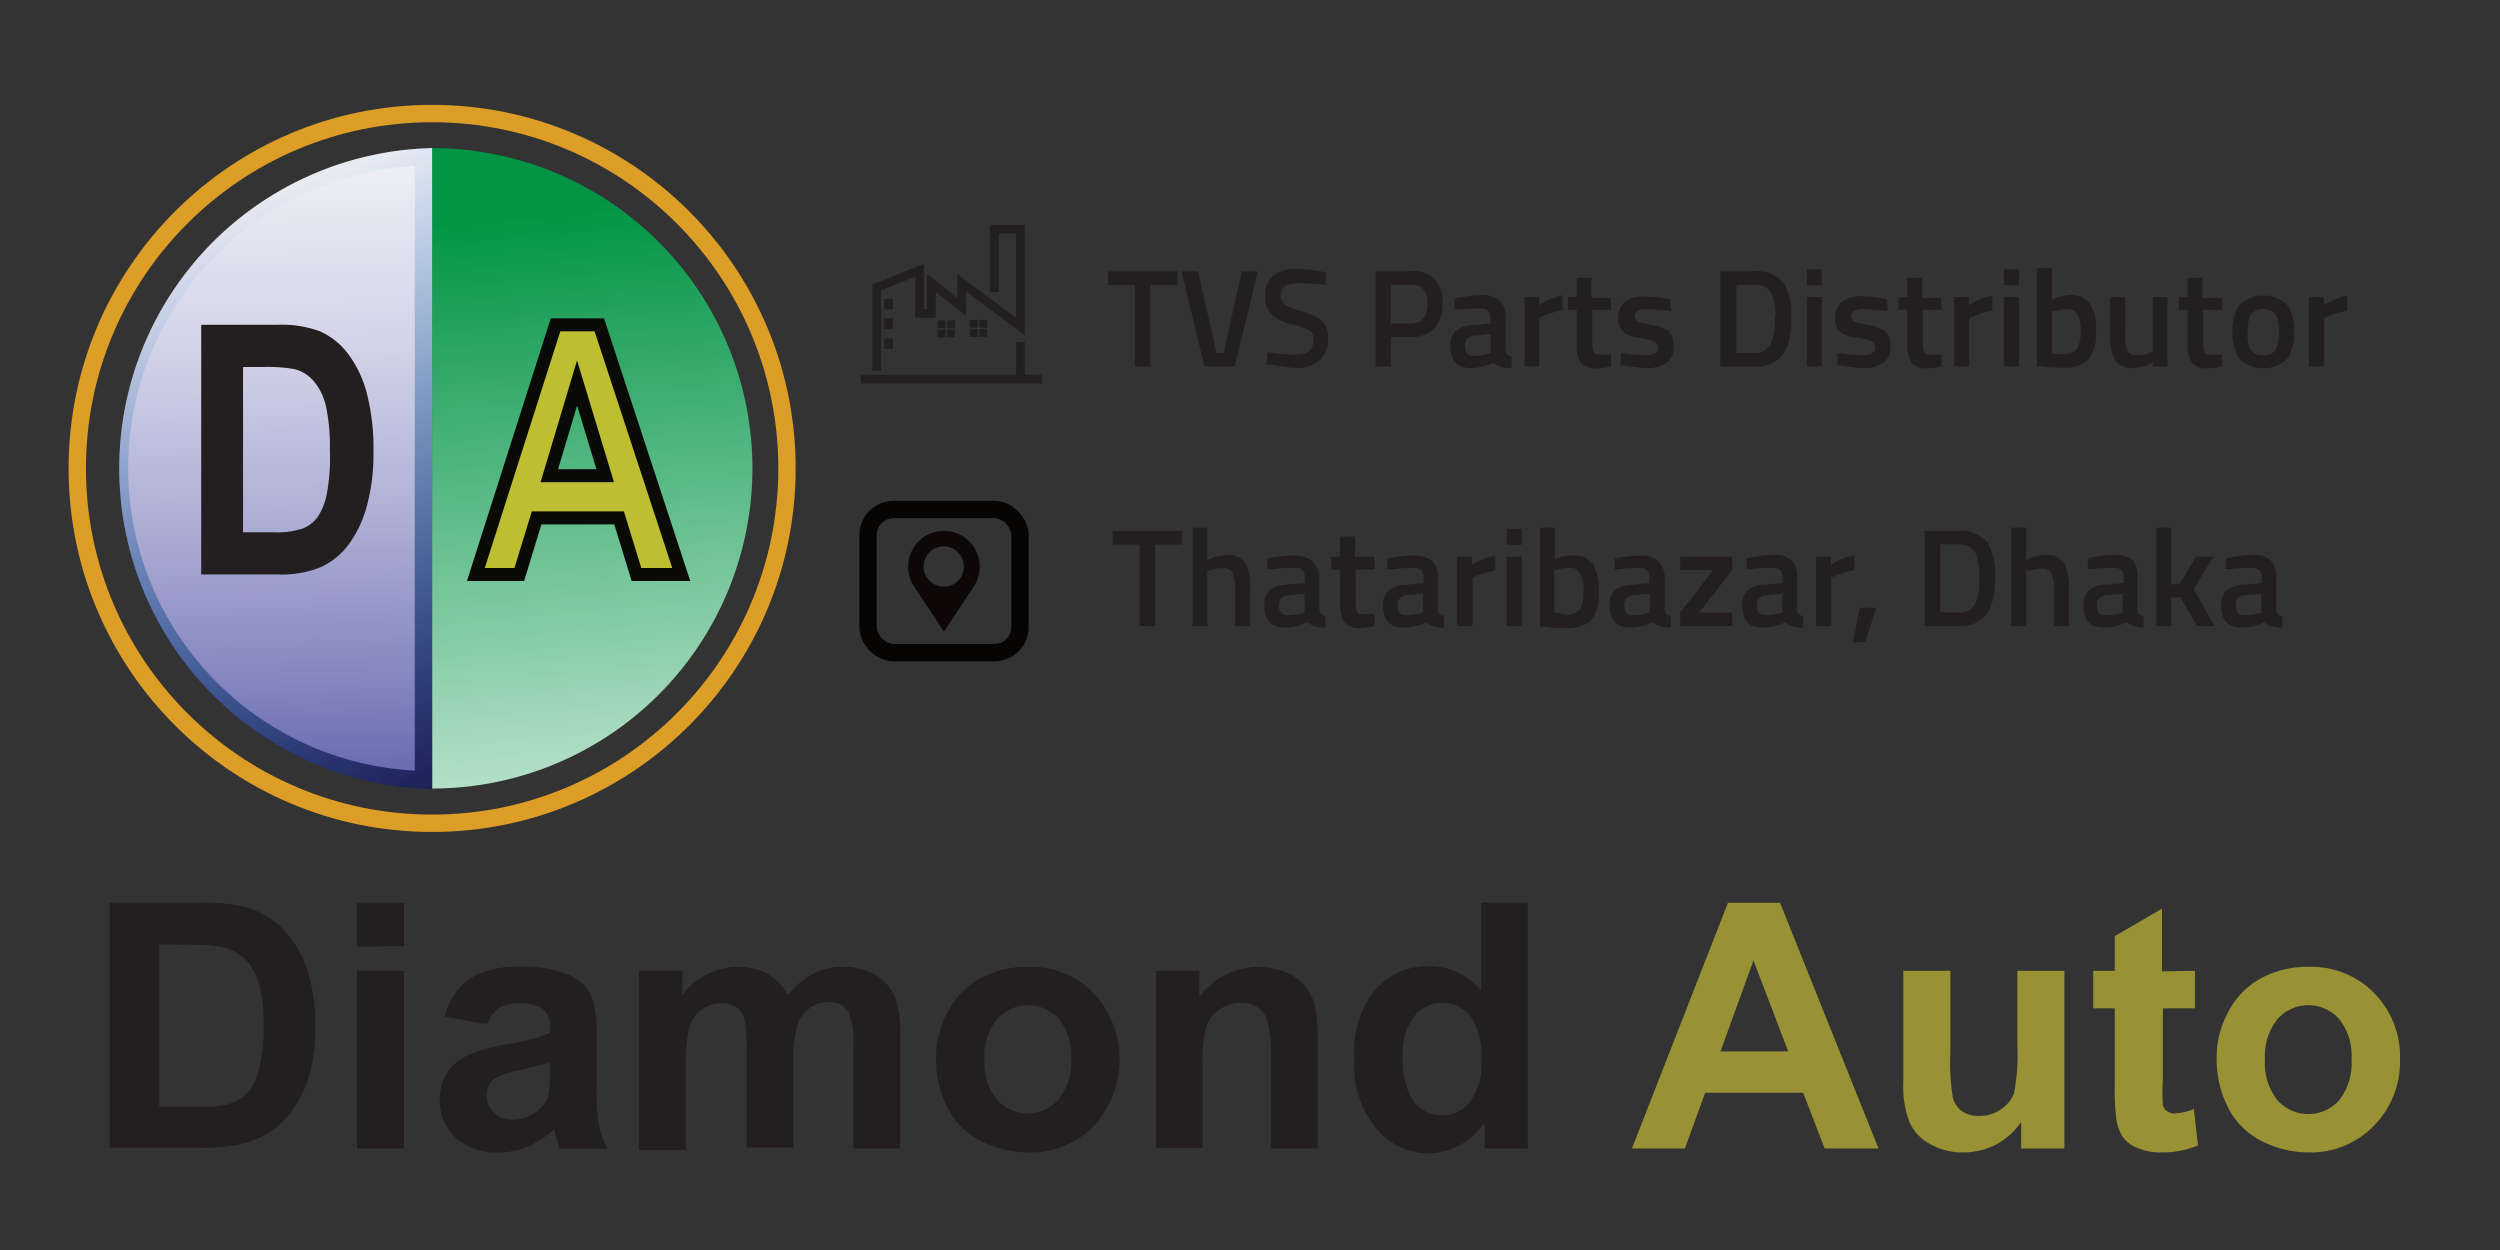 <svg id="Layer_1" data-name="Layer 1" xmlns="http://www.w3.org/2000/svg" xmlns:xlink="http://www.w3.org/1999/xlink" viewBox="0 0 144 72"><rect x="0" y="0" width="144" height="72" fill="#333333" stroke="none"/><defs><style>.cls-1{opacity:0;}.cls-2{fill:#fff;opacity:0.57;}.cls-3{fill:#231f20;}.cls-4,.cls-5,.cls-7,.cls-8{fill:none;}.cls-4,.cls-5{stroke:#231f20;}.cls-12,.cls-4,.cls-5,.cls-7,.cls-8{stroke-miterlimit:10;}.cls-4{stroke-width:0.5px;}.cls-5{stroke-width:0.25px;}.cls-6{fill:#0d0707;}.cls-7{stroke:#070404;}.cls-8{stroke:#dd9e27;}.cls-9{fill:url(#linear-gradient);}.cls-10{fill:url(#linear-gradient-2);}.cls-11{fill:url(#linear-gradient-3);}.cls-12{fill:#bebe32;stroke:#0a0a07;stroke-width:0.75px;}.cls-13{fill:#989234;}</style><linearGradient id="linear-gradient" x1="36.13" y1="58.45" x2="31.99" y2="11.77" gradientUnits="userSpaceOnUse"><stop offset="0" stop-color="#fff"/><stop offset="1" stop-color="#009444"/></linearGradient><linearGradient id="linear-gradient-2" x1="15.4" y1="-3.99" x2="16.15" y2="55.3" gradientUnits="userSpaceOnUse"><stop offset="0" stop-color="#fff"/><stop offset="0.11" stop-color="#fafafc"/><stop offset="0.25" stop-color="#eaebf4"/><stop offset="0.41" stop-color="#d1d2e7"/><stop offset="0.57" stop-color="#aeafd5"/><stop offset="0.74" stop-color="#8183bd"/><stop offset="0.92" stop-color="#4a4da1"/><stop offset="1" stop-color="#2e3192"/></linearGradient><linearGradient id="linear-gradient-3" x1="28.78" y1="43.21" x2="11.72" y2="13.25" gradientUnits="userSpaceOnUse"><stop offset="0" stop-color="#1e1f57"/><stop offset="1" stop-color="#2484c6" stop-opacity="0"/></linearGradient></defs><title>logo</title><g class="cls-1"><rect class="cls-2" width="144" height="72"/></g><path class="cls-3" d="M64.09,31.37v-.79h4v.79H66.53v4.69h-.89V31.37Z"/><path class="cls-3" d="M69.55,36.06h-.86V30.39h.86v1.88a2.46,2.46,0,0,1,1.09-.3,1.21,1.21,0,0,1,1.09.45A2.91,2.91,0,0,1,72,33.91v2.15h-.87V33.94A2.23,2.23,0,0,0,71,33a.57.57,0,0,0-.57-.27,2.25,2.25,0,0,0-.76.13l-.13,0Z"/><path class="cls-3" d="M76,33.29v1.83a.47.47,0,0,0,.09.26.45.45,0,0,0,.26.1l0,.67a1.65,1.65,0,0,1-1.06-.3,3,3,0,0,1-1.28.3c-.79,0-1.18-.43-1.18-1.27a1.14,1.14,0,0,1,.32-.89,1.71,1.71,0,0,1,1-.32l1-.09v-.29a.49.49,0,0,0-.54-.58c-.34,0-.77,0-1.27.07H73l0-.61A6.82,6.82,0,0,1,74.59,32a1.45,1.45,0,0,1,1,.32A1.36,1.36,0,0,1,76,33.29Zm-1.78,1a.54.54,0,0,0-.55.6c0,.37.17.55.49.55a3.27,3.27,0,0,0,.84-.12l.14-.05V34.2Z"/><path class="cls-3" d="M79.19,32.8h-1.1v1.76a1.84,1.84,0,0,0,.07.65c0,.11.17.16.37.16l.65,0,0,.69a4.8,4.8,0,0,1-.81.11,1.14,1.14,0,0,1-.93-.32,2,2,0,0,1-.25-1.17V32.8h-.51v-.74h.51V30.9h.86v1.16h1.1Z"/><path class="cls-3" d="M82.83,33.29v1.83a.41.41,0,0,0,.09.26.45.45,0,0,0,.26.1l0,.67a1.65,1.65,0,0,1-1.06-.3,3,3,0,0,1-1.28.3c-.79,0-1.18-.43-1.18-1.27A1.1,1.1,0,0,1,80,34a1.68,1.68,0,0,1,1-.32l1-.09v-.29a.58.58,0,0,0-.14-.45.61.61,0,0,0-.41-.13c-.33,0-.76,0-1.27.07H79.9l0-.61A6.76,6.76,0,0,1,81.46,32a1.48,1.48,0,0,1,1.05.32A1.36,1.36,0,0,1,82.83,33.29Zm-1.78,1a.54.54,0,0,0-.55.6c0,.37.16.55.49.55a3.27,3.27,0,0,0,.84-.12l.14-.05V34.2Z"/><path class="cls-3" d="M83.92,36.06v-4h.86v.48A3.84,3.84,0,0,1,86.13,32v.87A5.06,5.06,0,0,0,85,33.2l-.18.07v2.79Z"/><path class="cls-3" d="M86.78,31.38v-.92h.87v.92Zm0,4.68v-4h.87v4Z"/><path class="cls-3" d="M90.55,32a1.41,1.41,0,0,1,1.18.46,2.74,2.74,0,0,1,.36,1.63,2.43,2.43,0,0,1-.43,1.63,2,2,0,0,1-1.51.46c-.25,0-.64,0-1.18-.08l-.27,0V30.39h.86v1.82A2.46,2.46,0,0,1,90.55,32Zm-.4,3.4a1,1,0,0,0,.85-.3,1.85,1.85,0,0,0,.21-1A2,2,0,0,0,91,33a.63.63,0,0,0-.59-.29,2.56,2.56,0,0,0-.76.12l-.12,0v2.43Z"/><path class="cls-3" d="M95.89,33.29v1.83a.47.47,0,0,0,.09.26.45.45,0,0,0,.26.1l0,.67a1.65,1.65,0,0,1-1.06-.3,3,3,0,0,1-1.28.3c-.79,0-1.18-.43-1.18-1.27A1.14,1.14,0,0,1,93,34a1.71,1.71,0,0,1,1-.32l1-.09v-.29a.49.49,0,0,0-.54-.58c-.34,0-.77,0-1.27.07H93l0-.61A6.82,6.82,0,0,1,94.52,32a1.46,1.46,0,0,1,1,.32A1.36,1.36,0,0,1,95.89,33.29Zm-1.78,1a.54.54,0,0,0-.55.6c0,.37.17.55.49.55a3.27,3.27,0,0,0,.84-.12l.14-.05V34.2Z"/><path class="cls-3" d="M96.78,32.83v-.77h3v.77l-1.91,2.45h1.91v.78h-3v-.78l1.91-2.45Z"/><path class="cls-3" d="M103.52,33.29v1.83a.47.47,0,0,0,.09.26.45.45,0,0,0,.26.1l0,.67a1.65,1.65,0,0,1-1.06-.3,3,3,0,0,1-1.28.3c-.79,0-1.18-.43-1.18-1.27a1.14,1.14,0,0,1,.32-.89,1.73,1.73,0,0,1,1-.32l1-.09v-.29a.62.62,0,0,0-.13-.45.63.63,0,0,0-.41-.13c-.34,0-.77,0-1.27.07h-.26l0-.61a6.82,6.82,0,0,1,1.59-.21,1.45,1.45,0,0,1,1,.32A1.32,1.32,0,0,1,103.52,33.29Zm-1.78,1a.53.53,0,0,0-.54.6c0,.37.16.55.48.55a3.21,3.21,0,0,0,.84-.12l.14-.05V34.2Z"/><path class="cls-3" d="M104.61,36.06v-4h.86v.48a3.91,3.91,0,0,1,1.35-.57v.87a5.06,5.06,0,0,0-1.17.36l-.17.07v2.79Z"/><path class="cls-3" d="M106.74,37l.38-2h.95l-.63,2Z"/><path class="cls-3" d="M112.74,36.06h-1.88V30.58h1.88a2,2,0,0,1,1.72.64,3.53,3.53,0,0,1,.46,2,5.77,5.77,0,0,1-.1,1.18,2.52,2.52,0,0,1-.32.87A1.86,1.86,0,0,1,112.74,36.06ZM114,33.23a3.22,3.22,0,0,0-.24-1.44,1.09,1.09,0,0,0-1-.44h-1v3.92h1a1,1,0,0,0,1.05-.58,2.66,2.66,0,0,0,.17-.63A6.57,6.57,0,0,0,114,33.23Z"/><path class="cls-3" d="M116.71,36.06h-.87V30.39h.87v1.88a2.4,2.4,0,0,1,1.09-.3,1.18,1.18,0,0,1,1.08.45,2.81,2.81,0,0,1,.29,1.49v2.15h-.86V33.94a2.23,2.23,0,0,0-.14-.92.57.57,0,0,0-.57-.27,2.25,2.25,0,0,0-.76.13l-.13,0Z"/><path class="cls-3" d="M123.12,33.29v1.83a.36.36,0,0,0,.09.26.45.45,0,0,0,.26.1l0,.67a1.64,1.64,0,0,1-1-.3,3,3,0,0,1-1.28.3c-.79,0-1.18-.43-1.18-1.27a1.1,1.1,0,0,1,.32-.89,1.68,1.68,0,0,1,1-.32l1-.09v-.29a.62.62,0,0,0-.14-.45.61.61,0,0,0-.41-.13c-.34,0-.76,0-1.27.07h-.25l0-.61a6.69,6.69,0,0,1,1.59-.21,1.48,1.48,0,0,1,1,.32A1.36,1.36,0,0,1,123.12,33.29Zm-1.78,1a.53.53,0,0,0-.55.6c0,.37.16.55.49.55a3.27,3.27,0,0,0,.84-.12l.14-.05V34.2Z"/><path class="cls-3" d="M125.07,36.06h-.86V30.39h.86v3.28l.49-.05.94-1.56h1l-1.14,1.87,1.2,2.13h-1l-1-1.69-.52.06Z"/><path class="cls-3" d="M131.11,33.29v1.83a.36.36,0,0,0,.09.26.42.42,0,0,0,.26.1l0,.67a1.64,1.64,0,0,1-1.05-.3,3,3,0,0,1-1.28.3c-.79,0-1.19-.43-1.19-1.27a1.11,1.11,0,0,1,.33-.89,1.67,1.67,0,0,1,1-.32l1-.09v-.29a.62.62,0,0,0-.14-.45.61.61,0,0,0-.41-.13c-.34,0-.76,0-1.27.07h-.25l0-.61a6.84,6.84,0,0,1,1.6-.21,1.48,1.48,0,0,1,1,.32A1.36,1.36,0,0,1,131.11,33.29Zm-1.78,1a.53.53,0,0,0-.55.6c0,.37.16.55.48.55a3.28,3.28,0,0,0,.85-.12l.14-.05V34.2Z"/><path class="cls-3" d="M63.82,16.42v-.79h4v.79H66.26v4.69h-.89V16.42Z"/><path class="cls-3" d="M71.53,15.63h.92l-1.33,5.48H69.38l-1.33-5.48H69l1.08,4.7h.4Z"/><path class="cls-3" d="M74.77,16.32c-.67,0-1,.23-1,.71a.56.56,0,0,0,.24.52,4.16,4.16,0,0,0,1,.39,2.8,2.8,0,0,1,1.15.54,1.32,1.32,0,0,1,.33,1A1.62,1.62,0,0,1,76,20.77a2,2,0,0,1-1.33.43A8.43,8.43,0,0,1,73.22,21L72.93,21l.09-.71a12.46,12.46,0,0,0,1.64.14c.65,0,1-.29,1-.88a.56.56,0,0,0-.22-.5,3.34,3.34,0,0,0-1-.36,2.67,2.67,0,0,1-1.16-.54A1.43,1.43,0,0,1,72.88,17a1.36,1.36,0,0,1,.48-1.13,2.1,2.1,0,0,1,1.33-.38,8.19,8.19,0,0,1,1.44.15l.28.05-.07.72A14.61,14.61,0,0,0,74.77,16.32Z"/><path class="cls-3" d="M81.22,19.41H80.11v1.7h-.88V15.63h2a1.63,1.63,0,0,1,1.85,1.84,2,2,0,0,1-.46,1.44A1.82,1.82,0,0,1,81.22,19.41Zm-1.11-.77h1.11c.63,0,1-.39,1-1.17a1.24,1.24,0,0,0-.23-.82.94.94,0,0,0-.72-.25H80.11Z"/><path class="cls-3" d="M86.72,18.34v1.83a.36.36,0,0,0,.09.26.45.45,0,0,0,.26.1l0,.67A1.64,1.64,0,0,1,86,20.9a3,3,0,0,1-1.28.3c-.79,0-1.18-.43-1.18-1.27a1.07,1.07,0,0,1,.32-.88,1.75,1.75,0,0,1,1-.33l1-.09v-.29a.62.62,0,0,0-.14-.45.61.61,0,0,0-.41-.12c-.34,0-.76,0-1.27.06l-.25,0,0-.62A6.69,6.69,0,0,1,85.35,17a1.48,1.48,0,0,1,1.05.32A1.36,1.36,0,0,1,86.72,18.34Zm-1.78,1a.54.54,0,0,0-.55.6c0,.37.16.56.49.56a3.31,3.31,0,0,0,.84-.13l.14-.05V19.25Z"/><path class="cls-3" d="M87.81,21.11v-4h.85v.48A3.91,3.91,0,0,1,90,17v.87a5.13,5.13,0,0,0-1.16.36l-.18.07v2.79Z"/><path class="cls-3" d="M92.81,17.85h-1.1v1.76a2.08,2.08,0,0,0,.07.65c0,.11.17.16.37.16l.65,0,0,.69a4.56,4.56,0,0,1-.81.11,1.14,1.14,0,0,1-.92-.31,2,2,0,0,1-.25-1.18V17.85h-.51v-.74h.51V16h.85v1.16h1.1Z"/><path class="cls-3" d="M96.27,17.93a12,12,0,0,0-1.36-.12,1.15,1.15,0,0,0-.58.1.37.37,0,0,0,0,.62,5.06,5.06,0,0,0,.85.2,2,2,0,0,1,.94.36,1.17,1.17,0,0,1,.28.88,1.07,1.07,0,0,1-.41.93,1.9,1.9,0,0,1-1.17.3,7.11,7.11,0,0,1-1.22-.14l-.25,0,0-.73a10.75,10.75,0,0,0,1.37.13,1.27,1.27,0,0,0,.6-.1.38.38,0,0,0,.18-.35.35.35,0,0,0-.17-.33,3.47,3.47,0,0,0-.82-.2,2.08,2.08,0,0,1-1-.34,1,1,0,0,1-.3-.85,1.07,1.07,0,0,1,.42-.92,1.75,1.75,0,0,1,1.06-.3,7.06,7.06,0,0,1,1.25.13l.25.05Z"/><path class="cls-3" d="M101,21.11H99.09V15.63H101a2,2,0,0,1,1.72.64,3.55,3.55,0,0,1,.46,2,5.77,5.77,0,0,1-.1,1.18,2.52,2.52,0,0,1-.32.87A1.86,1.86,0,0,1,101,21.11Zm1.26-2.83a3.15,3.15,0,0,0-.24-1.43,1.07,1.07,0,0,0-1-.44h-1v3.92h1a1,1,0,0,0,1-.59,2.66,2.66,0,0,0,.17-.63A6.47,6.47,0,0,0,102.23,18.28Z"/><path class="cls-3" d="M104.08,16.43v-.92h.86v.92Zm0,4.68v-4h.86v4Z"/><path class="cls-3" d="M108.74,17.93a11.91,11.91,0,0,0-1.35-.12,1.2,1.2,0,0,0-.59.1.33.33,0,0,0-.16.31.32.32,0,0,0,.18.31,5.12,5.12,0,0,0,.84.2,2,2,0,0,1,.94.36,1.13,1.13,0,0,1,.28.88,1.07,1.07,0,0,1-.4.93,1.94,1.94,0,0,1-1.17.3,7.2,7.2,0,0,1-1.23-.14l-.24,0,0-.73a10.75,10.75,0,0,0,1.37.13,1.27,1.27,0,0,0,.6-.1A.38.38,0,0,0,108,20a.35.35,0,0,0-.17-.33,3.33,3.33,0,0,0-.82-.2,2.13,2.13,0,0,1-1-.34,1,1,0,0,1-.3-.85,1.07,1.07,0,0,1,.42-.92,1.78,1.78,0,0,1,1.07-.3,7,7,0,0,1,1.24.13l.25.05Z"/><path class="cls-3" d="M111.85,17.85h-1.1v1.76a1.74,1.74,0,0,0,.08.65c0,.11.16.16.36.16l.65,0,0,.69a4.56,4.56,0,0,1-.81.11,1.14,1.14,0,0,1-.92-.31,2,2,0,0,1-.25-1.18V17.85h-.51v-.74h.51V16h.85v1.16h1.1Z"/><path class="cls-3" d="M112.56,21.11v-4h.85v.48a3.91,3.91,0,0,1,1.35-.57v.87a5.13,5.13,0,0,0-1.16.36l-.18.07v2.79Z"/><path class="cls-3" d="M115.42,16.43v-.92h.87v.92Zm0,4.68v-4h.87v4Z"/><path class="cls-3" d="M119.19,17a1.41,1.41,0,0,1,1.17.46,2.66,2.66,0,0,1,.37,1.63,2.43,2.43,0,0,1-.43,1.63,2,2,0,0,1-1.51.46c-.25,0-.64,0-1.18-.07l-.28,0V15.45h.86v1.81A2.54,2.54,0,0,1,119.19,17Zm-.4,3.4a1,1,0,0,0,.84-.3,1.85,1.85,0,0,0,.21-1,2.08,2.08,0,0,0-.17-1,.63.63,0,0,0-.59-.29,2.51,2.51,0,0,0-.76.12l-.13,0v2.43Z"/><path class="cls-3" d="M124,17.11h.85v4H124v-.25a2.15,2.15,0,0,1-1.08.34,1.18,1.18,0,0,1-1.09-.45,3,3,0,0,1-.28-1.55V17.11h.87v2.1a2.5,2.5,0,0,0,.12,1c.08.17.26.25.55.25a1.86,1.86,0,0,0,.79-.16l.12-.05Z"/><path class="cls-3" d="M128,17.85h-1.1v1.76a2.08,2.08,0,0,0,.07.65c0,.11.17.16.37.16l.65,0,0,.69a4.56,4.56,0,0,1-.81.11,1.14,1.14,0,0,1-.92-.31,2,2,0,0,1-.26-1.18V17.85h-.5v-.74h.5V16h.86v1.16H128Z"/><path class="cls-3" d="M129,17.54a2.05,2.05,0,0,1,2.73,0,2.53,2.53,0,0,1,.41,1.56,2.63,2.63,0,0,1-.4,1.57,2,2,0,0,1-2.75,0,2.63,2.63,0,0,1-.4-1.57A2.53,2.53,0,0,1,129,17.54Zm.65,2.6a.74.74,0,0,0,.72.32.73.73,0,0,0,.71-.32,2.24,2.24,0,0,0,.18-1.05,2,2,0,0,0-.19-1,1,1,0,0,0-1.41,0,2,2,0,0,0-.19,1A2.24,2.24,0,0,0,129.61,20.14Z"/><path class="cls-3" d="M133,21.11v-4h.86v.48a3.91,3.91,0,0,1,1.35-.57v.87a5.39,5.39,0,0,0-1.17.36l-.17.07v2.79Z"/><polyline class="cls-4" points="50.5 21.35 50.5 16.55 52.97 15.57 52.97 18.05 53.65 18.05 53.65 16.3 55.39 17.68 55.39 16.29 58.78 18.81 58.78 13.21 57.28 13.21 57.28 16.83"/><line class="cls-4" x1="49.59" y1="21.84" x2="60.01" y2="21.84"/><line class="cls-4" x1="58.78" y1="19.7" x2="58.78" y2="21.84"/><line class="cls-4" x1="51.18" y1="17.22" x2="51.18" y2="17.82"/><line class="cls-4" x1="51.18" y1="18.34" x2="51.18" y2="18.95"/><line class="cls-4" x1="51.18" y1="19.49" x2="51.18" y2="20.09"/><rect class="cls-5" x="54.14" y="18.58" width="0.2" height="0.2"/><rect class="cls-5" x="54.68" y="18.58" width="0.2" height="0.2"/><rect class="cls-5" x="54.14" y="19.11" width="0.2" height="0.2"/><rect class="cls-5" x="54.68" y="19.11" width="0.2" height="0.2"/><rect class="cls-5" x="56" y="18.55" width="0.2" height="0.2"/><rect class="cls-5" x="56.54" y="18.55" width="0.2" height="0.2"/><rect class="cls-5" x="56" y="19.08" width="0.2" height="0.2"/><rect class="cls-5" x="56.54" y="19.08" width="0.2" height="0.2"/><path class="cls-6" d="M56.43,32.64a2.06,2.06,0,1,0-4.12,0,2,2,0,0,0,.35,1.15h0l1.71,2.59,1.72-2.6h0A2,2,0,0,0,56.43,32.64Zm-2.06,1.15a1.16,1.16,0,1,1,1.15-1.15A1.15,1.15,0,0,1,54.37,33.79Z"/><rect class="cls-7" x="50" y="29.35" width="8.75" height="8.24" rx="1.46"/><circle class="cls-8" cx="24.89" cy="26.98" r="20.44"/><path class="cls-9" d="M43.34,27A18.45,18.45,0,0,1,24.89,45.42V8.53A18.45,18.45,0,0,1,43.34,27Z"/><path class="cls-10" d="M24.89,45.42V8.53a18.45,18.45,0,0,0,0,36.89Z"/><path class="cls-11" d="M23.89,9.56V44.39a17.44,17.44,0,0,1,0-34.83m1-1a18.45,18.45,0,0,0,0,36.89V8.53Z"/><path class="cls-3" d="M11.59,18.71h4.35a6.37,6.37,0,0,1,2.48.37A4.1,4.1,0,0,1,20,20.32a6.45,6.45,0,0,1,1.11,2.26,12.68,12.68,0,0,1,.4,3.47,11.17,11.17,0,0,1-.42,3.24A6.52,6.52,0,0,1,20,31.47a4.07,4.07,0,0,1-1.56,1.21,5.88,5.88,0,0,1-2.36.41H11.59ZM14,21.14v9.52h1.78a4.77,4.77,0,0,0,1.67-.22,2,2,0,0,0,.84-.65,3.65,3.65,0,0,0,.54-1.38A11.07,11.07,0,0,0,19,25.93a11.06,11.06,0,0,0-.22-2.51A3.43,3.43,0,0,0,18.11,22,2.19,2.19,0,0,0,17,21.27a9,9,0,0,0-1.93-.13Z"/><path class="cls-12" d="M39.24,33.09H36.66l-1-3.26H30.91l-1,3.26H27.41L32,18.71h2.52ZM34.86,27.4l-1.62-5.34-1.6,5.34Z"/><path class="cls-3" d="M6.32,52h5.21a10.18,10.18,0,0,1,2.69.27,4.7,4.7,0,0,1,2.13,1.3,6.21,6.21,0,0,1,1.35,2.29,10.33,10.33,0,0,1,.46,3.33,9.25,9.25,0,0,1-.43,3,6.18,6.18,0,0,1-1.52,2.49,4.89,4.89,0,0,1-2,1.13,8.58,8.58,0,0,1-2.52.3H6.32Zm2.85,2.39v9.35H11.3A7.91,7.91,0,0,0,13,63.64a2.79,2.79,0,0,0,1.15-.59,3,3,0,0,0,.74-1.36,9,9,0,0,0,.29-2.59,8.27,8.27,0,0,0-.29-2.52,3.21,3.21,0,0,0-.8-1.36,2.77,2.77,0,0,0-1.32-.67,13.09,13.09,0,0,0-2.34-.13Z"/><path class="cls-3" d="M20.56,54.53V52h2.71v2.5Zm0,11.62V55.92h2.71V66.15Z"/><path class="cls-3" d="M28.06,59l-2.45-.44A3.83,3.83,0,0,1,27,56.4a5.29,5.29,0,0,1,3-.71,6.39,6.39,0,0,1,2.69.43A2.67,2.67,0,0,1,34,57.21a5.57,5.57,0,0,1,.36,2.42l0,3.16a11.66,11.66,0,0,0,.13,2,6,6,0,0,0,.49,1.37H32.25c-.07-.18-.16-.45-.26-.8,0-.16-.08-.27-.09-.32a4.86,4.86,0,0,1-1.49,1,4.14,4.14,0,0,1-1.68.34,3.47,3.47,0,0,1-2.49-.86,2.83,2.83,0,0,1-.91-2.16,2.87,2.87,0,0,1,.41-1.55,2.72,2.72,0,0,1,1.16-1,9.24,9.24,0,0,1,2.15-.63,14.15,14.15,0,0,0,2.63-.67v-.26a1.39,1.39,0,0,0-.38-1.12,2.33,2.33,0,0,0-1.46-.33,2,2,0,0,0-1.12.28A2,2,0,0,0,28.06,59Zm3.62,2.2c-.34.11-.89.25-1.64.41a5.15,5.15,0,0,0-1.48.47,1.14,1.14,0,0,0-.53,1,1.31,1.31,0,0,0,.43,1,1.45,1.45,0,0,0,1.08.41A2.34,2.34,0,0,0,30.93,64a1.71,1.71,0,0,0,.65-.89,5.46,5.46,0,0,0,.1-1.32Z"/><path class="cls-3" d="M36.81,55.92H39.3v1.4a4,4,0,0,1,3.19-1.63,3.39,3.39,0,0,1,1.7.4,3.07,3.07,0,0,1,1.19,1.23,4.69,4.69,0,0,1,1.45-1.23,3.58,3.58,0,0,1,1.67-.4,3.68,3.68,0,0,1,1.91.46,2.73,2.73,0,0,1,1.16,1.34,5.75,5.75,0,0,1,.28,2.12v6.54h-2.7V60.3a4.41,4.41,0,0,0-.28-2,1.28,1.28,0,0,0-1.16-.58,1.87,1.87,0,0,0-1.07.35,2,2,0,0,0-.72,1,7.27,7.27,0,0,0-.22,2.12v4.91H43V60.54a8.17,8.17,0,0,0-.14-1.92A1.27,1.27,0,0,0,42.4,58a1.42,1.42,0,0,0-.82-.21,1.93,1.93,0,0,0-1.13.34,1.84,1.84,0,0,0-.72,1,7.36,7.36,0,0,0-.22,2.11v5h-2.7Z"/><path class="cls-3" d="M53.92,60.89a5.45,5.45,0,0,1,.67-2.61,4.61,4.61,0,0,1,1.88-1.93,5.61,5.61,0,0,1,2.72-.66A5.1,5.1,0,0,1,63,57.2a5.65,5.65,0,0,1,0,7.65,5,5,0,0,1-3.77,1.53,6,6,0,0,1-2.68-.63,4.39,4.39,0,0,1-1.94-1.87A6.12,6.12,0,0,1,53.92,60.89ZM56.7,61a3.4,3.4,0,0,0,.72,2.33,2.38,2.38,0,0,0,3.56,0A3.44,3.44,0,0,0,61.7,61,3.38,3.38,0,0,0,61,58.7a2.38,2.38,0,0,0-3.56,0A3.41,3.41,0,0,0,56.7,61Z"/><path class="cls-3" d="M75.9,66.15H73.2V60.93A7.76,7.76,0,0,0,73,58.79a1.45,1.45,0,0,0-.56-.76,1.6,1.6,0,0,0-.94-.27,2.14,2.14,0,0,0-1.26.39,1.92,1.92,0,0,0-.77,1,8.77,8.77,0,0,0-.2,2.35v4.63H66.58V55.92h2.51v1.5a4.21,4.21,0,0,1,5-1.41,2.67,2.67,0,0,1,1.12.83A2.87,2.87,0,0,1,75.75,58a8.45,8.45,0,0,1,.15,1.82Z"/><path class="cls-3" d="M88,66.15H85.51v-1.5A4,4,0,0,1,84,66a3.74,3.74,0,0,1-1.72.43,3.88,3.88,0,0,1-3-1.42A5.77,5.77,0,0,1,78,61a5.76,5.76,0,0,1,1.22-4,4,4,0,0,1,3.1-1.35,3.82,3.82,0,0,1,3,1.43V52H88ZM80.8,60.81a4.65,4.65,0,0,0,.46,2.37,2,2,0,0,0,1.83,1.06,2,2,0,0,0,1.59-.79,3.71,3.71,0,0,0,.65-2.38,4,4,0,0,0-.63-2.53,2.08,2.08,0,0,0-3.24,0A3.41,3.41,0,0,0,80.8,60.81Z"/><path class="cls-13" d="M108.2,66.15h-3.1l-1.24-3.21H98.22l-1.17,3.21H94L99.53,52h3ZM103,60.56l-2-5.24-1.9,5.24Z"/><path class="cls-13" d="M116.42,66.15V64.62A4,4,0,0,1,115,65.91a4.13,4.13,0,0,1-1.92.47,3.78,3.78,0,0,1-1.85-.45A2.69,2.69,0,0,1,110,64.66a5.59,5.59,0,0,1-.37-2.27V55.92h2.71v4.7a12.88,12.88,0,0,0,.15,2.64A1.46,1.46,0,0,0,113,64a1.74,1.74,0,0,0,1,.28,2.17,2.17,0,0,0,1.25-.38A2,2,0,0,0,116,63a11.31,11.31,0,0,0,.2-2.76V55.92h2.71V66.15Z"/><path class="cls-13" d="M126.43,55.92v2.16h-1.85V62.2a11.5,11.5,0,0,0,0,1.46.63.63,0,0,0,.24.34.78.78,0,0,0,.46.14,3.64,3.64,0,0,0,1.09-.26l.23,2.1a5.37,5.37,0,0,1-2.14.4,3.27,3.27,0,0,1-1.32-.25,1.88,1.88,0,0,1-.86-.63,2.53,2.53,0,0,1-.38-1.06,12.55,12.55,0,0,1-.09-1.9V58.08h-1.24V55.92h1.24v-2l2.72-1.58v3.61Z"/><path class="cls-13" d="M127.68,60.89a5.45,5.45,0,0,1,.67-2.61,4.61,4.61,0,0,1,1.88-1.93,5.61,5.61,0,0,1,2.72-.66,5.06,5.06,0,0,1,3.8,1.51A5.19,5.19,0,0,1,138.24,61a5.25,5.25,0,0,1-1.5,3.84A5.07,5.07,0,0,1,133,66.38a6,6,0,0,1-2.68-.63,4.39,4.39,0,0,1-1.94-1.87A6.12,6.12,0,0,1,127.68,60.89Zm2.78.15a3.4,3.4,0,0,0,.72,2.33,2.38,2.38,0,0,0,3.56,0,3.49,3.49,0,0,0,.71-2.35,3.42,3.42,0,0,0-.71-2.32,2.38,2.38,0,0,0-3.56,0A3.41,3.41,0,0,0,130.46,61Z"/></svg>